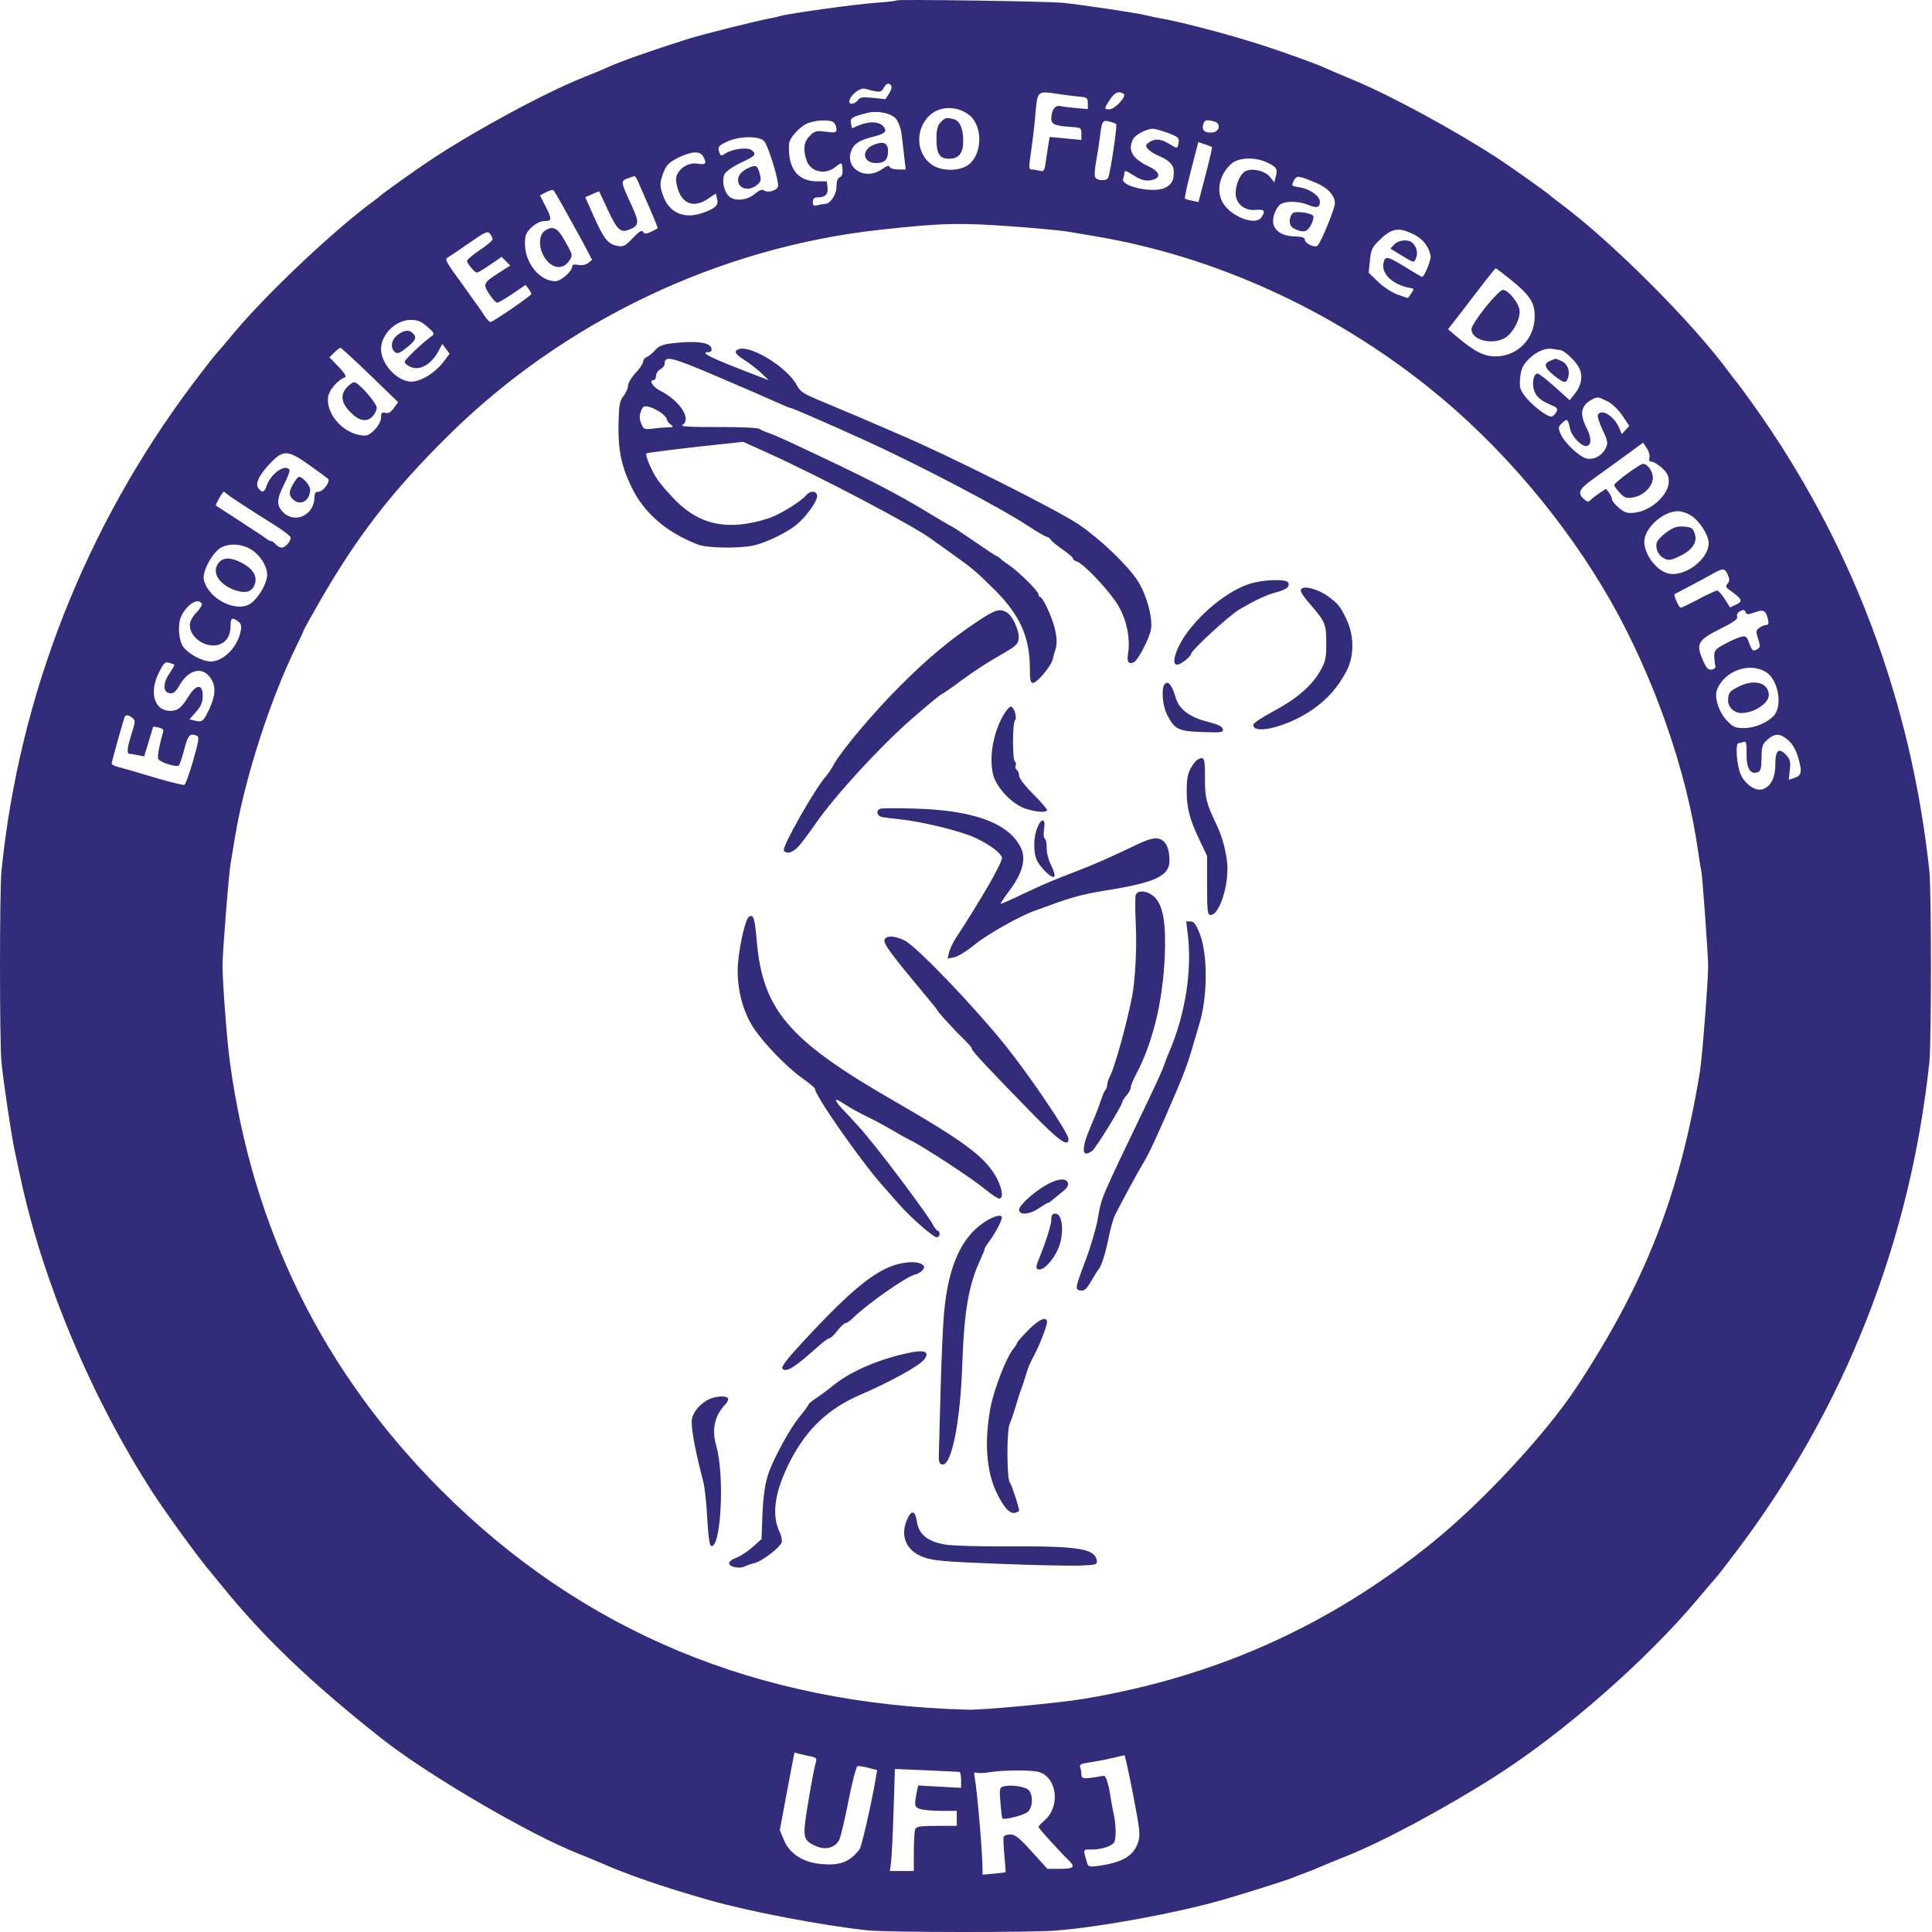<svg width="226" height="226" viewBox="0 0 226 226" fill="none" xmlns="http://www.w3.org/2000/svg">
<path fill-rule="evenodd" clip-rule="evenodd" d="M104.886 0.047C104.817 0.114 103.686 0.243 102.373 0.332C100.107 0.487 92.188 1.589 91.255 1.879C91.014 1.954 90.505 2.071 90.124 2.138C88.678 2.394 82.101 4.04 80.523 4.541C76.013 5.972 72.518 7.206 71.085 7.874C70.67 8.067 69.435 8.58 68.339 9.014C63.803 10.812 55.525 15.285 50.29 18.768C48.541 19.932 44.833 22.573 44.572 22.841C44.502 22.912 43.993 23.305 43.441 23.715C38.94 27.049 31.187 34.38 27.482 38.807C26.446 40.045 25.391 41.285 25.139 41.562C24.887 41.84 23.735 43.325 22.579 44.861C10.015 61.562 2.238 81.352 0.172 101.879C-0.057 104.165 -0.057 121.96 0.172 124.246C0.438 126.883 1.327 132.806 1.756 134.801C1.965 135.769 2.257 137.126 2.405 137.817C5.016 149.961 10.758 163.616 17.889 174.634C19.49 177.109 23.442 182.536 24.592 183.84C24.73 183.997 25.239 184.617 25.723 185.219C30.711 191.422 36.181 196.674 44.572 203.315C50.009 207.619 61.917 214.584 67.776 216.886C68.49 217.167 69.442 217.557 69.891 217.754C73.517 219.34 77.191 220.613 82.829 222.236C87.578 223.602 96.468 225.296 101.619 225.816C103.944 226.051 120.632 226.065 123.484 225.835C128.86 225.401 137.654 223.782 143.028 222.236C145.796 221.44 150.592 219.924 151.254 219.637C151.53 219.517 152.152 219.276 152.636 219.102C153.12 218.928 153.968 218.588 154.521 218.345C155.073 218.103 156.431 217.546 157.536 217.108C161.791 215.423 169.128 211.483 175.011 207.725C182.894 202.689 192.502 194.285 198.433 187.238C199.437 186.044 200.466 184.841 200.718 184.563C200.97 184.285 202.112 182.815 203.256 181.294C215.848 164.554 223.449 145.23 225.693 124.246C225.938 121.955 225.937 104.16 225.692 101.879C223.528 81.751 216.506 63.234 204.918 47.094C204.025 45.85 203.232 44.775 203.157 44.706C203.082 44.637 202.689 44.128 202.283 43.575C197.959 37.682 188.484 28.21 182.416 23.715C181.863 23.305 181.354 22.908 181.285 22.831C181.056 22.578 176.664 19.465 175.13 18.468C170.073 15.183 162.731 11.2 158.416 9.401C156.706 8.688 155.368 8.117 154.521 7.738C153.89 7.456 151.056 6.429 148.715 5.634C144.769 4.293 138.157 2.527 135.421 2.084C135.144 2.039 134.466 1.891 133.913 1.755C132.898 1.505 126.686 0.579 124.363 0.332C122.664 0.151 105.045 -0.107 104.886 0.047ZM104.265 10.036C104.354 10.18 104.236 10.591 104.001 10.948L103.575 11.599L102.104 11.445C101.029 11.332 100.58 11.379 100.435 11.62C100.12 12.142 99.358 12.334 99.358 11.89C99.358 11.212 100.581 10.207 101.194 10.382C102.821 10.847 103.078 10.837 103.364 10.303C103.673 9.726 104.011 9.626 104.265 10.036ZM124.004 11.028C124.912 11.159 126.014 11.294 126.454 11.327C127.141 11.38 127.253 11.484 127.253 12.072V12.755L125.934 12.646C125.208 12.586 124.365 12.48 124.059 12.41C123.424 12.264 122.981 12.874 122.981 13.892C122.981 14.567 123.437 14.739 125.556 14.868C126.412 14.92 126.498 14.991 126.499 15.646L126.499 16.367L124.646 16.193L122.792 16.019L122.648 16.855C122.569 17.314 122.427 18.236 122.334 18.905C122.182 19.987 122.106 20.104 121.63 19.976C121.336 19.897 120.917 19.831 120.697 19.83C120.34 19.826 120.331 19.607 120.605 17.753C120.773 16.613 120.987 14.831 121.079 13.795C121.377 10.455 121.201 10.622 124.004 11.028ZM131.441 10.973C131.852 11.234 130.423 12.789 129.77 12.789C129.135 12.789 129.138 12.725 129.829 11.658C130.383 10.802 130.857 10.601 131.441 10.973ZM113.335 13.426C114.943 14.646 114.968 17.866 113.381 19.201C112.38 20.043 110.198 20.086 109.031 19.287C107.184 18.021 107.006 15.233 108.665 13.573C109.849 12.389 111.885 12.326 113.335 13.426ZM104.779 13.867C105.091 14.23 105.379 15.005 105.466 15.714C105.548 16.386 105.69 17.586 105.782 18.381L105.949 19.826H105.062C104.574 19.826 104.129 19.69 104.074 19.525C104.006 19.32 103.725 19.4 103.197 19.776C101.204 21.195 98.737 19.67 99.611 17.559C99.941 16.763 100.533 16.404 102.235 15.97C103.605 15.621 103.853 15.31 103.246 14.703C102.746 14.203 101.628 14.182 100.505 14.651L99.659 15.005L99.544 14.407C99.429 13.803 99.666 13.656 101.494 13.199C102.647 12.911 104.234 13.234 104.779 13.867ZM110.014 14.324C109.657 14.719 109.538 15.223 109.544 16.306C109.554 18.018 109.917 18.57 111.035 18.57C112.157 18.57 112.677 17.91 112.677 16.488C112.677 15.052 112.28 14.133 111.578 13.945C110.722 13.715 110.521 13.764 110.014 14.324ZM97.548 14.347C97.714 14.513 97.85 14.856 97.85 15.11C97.85 15.517 97.705 15.552 96.612 15.407C95.502 15.26 95.306 15.31 94.727 15.889C94.017 16.599 93.906 17.491 94.362 18.801C94.813 20.094 96.503 20.49 97.667 19.575C98.485 18.931 98.486 18.932 98.555 19.832C98.592 20.321 98.476 20.645 98.231 20.739C97.985 20.833 97.85 21.216 97.85 21.816C97.85 22.757 97.139 23.843 96.52 23.851C96.353 23.852 95.962 23.922 95.651 24.005C95.195 24.128 95.085 24.054 95.085 23.625C95.085 23.242 95.244 23.092 95.651 23.089C96.537 23.083 96.892 22.729 96.802 21.939L96.719 21.216L95.577 21.212C93.298 21.204 92.159 19.702 92.294 16.882C92.332 16.1 93.656 14.676 94.638 14.361C95.783 13.994 97.188 13.988 97.548 14.347ZM130.567 14.518C130.719 14.655 129.937 19.933 129.642 20.768C129.484 21.216 128.272 21.159 128.094 20.696C128.012 20.483 128.069 19.663 128.22 18.874C128.371 18.084 128.562 16.873 128.644 16.182C128.886 14.154 128.957 14.024 129.721 14.203C130.091 14.291 130.472 14.432 130.567 14.518ZM142.031 14.208C142.845 14.426 142.692 15.404 141.829 15.493C140.958 15.583 140.564 15.262 140.737 14.602C140.89 14.016 141.089 13.956 142.031 14.208ZM136.632 15.559C137.847 16.013 137.976 16.131 137.869 16.689C137.726 17.439 137.768 17.434 136.746 16.811C135.778 16.221 135.071 16.174 134.41 16.657C133.996 16.96 133.979 17.064 134.279 17.426C134.471 17.656 135.028 18.012 135.517 18.217C136.781 18.745 137.306 19.296 137.306 20.096C137.306 21.125 137.071 21.564 136.31 21.957C134.963 22.654 131.037 21.812 131.386 20.901C131.463 20.702 131.526 20.377 131.526 20.179C131.526 19.912 131.768 19.977 132.468 20.432C133.538 21.128 134.162 21.264 134.995 20.984C135.842 20.698 135.582 20.03 134.412 19.487C132.462 18.581 131.866 17.551 132.551 16.271C132.832 15.745 134.097 15.078 134.846 15.061C135.083 15.056 135.887 15.279 136.632 15.559ZM89.396 16.52C89.867 17.041 91.134 21.165 91.013 21.788C90.92 22.275 89.804 22.605 89.373 22.273C89.162 22.11 88.817 22.242 88.285 22.689C87.338 23.487 85.83 23.584 85.2 22.888C84.628 22.256 84.421 21.003 84.778 20.336C84.941 20.03 85.801 19.44 86.687 19.025C88.391 18.228 88.528 18.066 87.922 17.563C87.469 17.188 85.684 17.41 84.868 17.945C84.395 18.254 84.306 18.25 84.177 17.911C83.906 17.206 84.017 17.042 85.096 16.552C86.531 15.901 88.82 15.884 89.396 16.52ZM102.182 16.947C100.708 17.566 100.919 19.072 102.479 19.072C103.49 19.072 103.881 18.681 103.881 17.669C103.881 16.709 103.317 16.469 102.182 16.947ZM141.781 17.198C141.824 17.231 141.485 18.693 141.028 20.446L140.197 23.634L139.461 23.486C139.056 23.405 138.673 23.287 138.609 23.224C138.545 23.16 138.872 21.649 139.335 19.865L140.177 16.622L140.94 16.879C141.36 17.021 141.739 17.164 141.781 17.198ZM82.26 18.302C82.698 19.122 82.569 19.3 81.645 19.15C80.67 18.992 79.711 19.473 79.237 20.358C79.023 20.758 79.029 21.165 79.264 22.002C79.79 23.883 81.183 24.366 82.84 23.241L83.733 22.635L83.892 23.268C84.078 24.011 83.657 24.409 82.143 24.922C80.07 25.624 78.387 24.939 77.648 23.091C77.141 21.825 77.14 21.348 77.642 20.093C77.958 19.303 78.31 18.961 79.325 18.455C80.875 17.683 81.9 17.629 82.26 18.302ZM148.373 19.077C149.388 19.595 149.477 19.774 149.211 20.766L149.06 21.329L148.575 20.712C148.054 20.05 146.726 19.674 145.869 19.946C145.195 20.16 144.588 21.332 144.544 22.507C144.496 23.787 145.527 24.685 146.896 24.554C147.925 24.456 148.091 24.693 147.528 25.462C146.836 26.41 144.041 25.356 143.085 23.787C142.231 22.387 142.607 20.479 143.989 19.198C144.871 18.38 146.898 18.325 148.373 19.077ZM87.354 19.74C86.891 19.968 86.468 20.404 86.383 20.742C86.077 21.962 87.446 22.531 88.545 21.641C89.017 21.259 89.065 21.069 88.875 20.338C88.606 19.299 88.408 19.221 87.354 19.74ZM74.653 21.271C74.817 21.651 75.414 23.023 75.98 24.319C76.546 25.616 76.977 26.694 76.937 26.715C75.639 27.41 75.444 27.457 75.24 27.128C75.081 26.871 74.785 27.047 74.017 27.855C73.106 28.812 72.918 28.903 72.17 28.754C71.105 28.541 70.624 27.924 69.429 25.241L68.459 23.064L69.269 22.717L70.08 22.371L71.114 24.577C72.191 26.873 72.586 27.247 73.548 26.882C74.772 26.416 74.817 26.05 73.896 24.055C72.596 21.241 72.585 21.173 73.4 20.875C73.786 20.735 74.158 20.611 74.228 20.6C74.298 20.589 74.489 20.891 74.653 21.271ZM153.964 21.398C155.329 21.974 156.154 22.872 156.154 23.777C156.154 24.39 154.563 28.285 154.132 28.728C153.828 29.04 152.636 28.485 152.636 28.031C152.636 27.785 152.289 27.674 151.474 27.657C150.107 27.63 149.188 27.105 148.967 26.227C148.775 25.459 149.273 24.167 149.889 23.837C150.555 23.481 152.024 23.543 153.047 23.971C154.05 24.39 154.395 24.294 154.395 23.599C154.395 22.945 153.248 22.111 152.095 21.927C151.021 21.755 151.02 21.754 151.395 21.054C151.689 20.503 151.925 20.535 153.964 21.398ZM66.221 24.792C66.955 26.138 67.689 27.466 67.851 27.742C68.014 28.019 68.398 28.732 68.703 29.327L69.258 30.409L68.79 30.767C68.509 30.982 68.043 31.069 67.629 30.985C67.163 30.89 66.938 30.948 66.938 31.164C66.938 31.723 65.613 32.894 64.982 32.894C63.125 32.894 61.409 30.784 61.409 28.5C61.409 27.499 61.53 27.203 62.19 26.587C62.679 26.13 63.242 25.858 63.698 25.858C64.586 25.858 64.596 25.675 63.797 24.098L63.168 22.858L63.859 22.496C64.238 22.297 64.625 22.182 64.718 22.239C64.811 22.296 65.487 23.445 66.221 24.792ZM151.287 24.899C151.058 25.027 150.877 25.443 150.877 25.839C150.877 26.399 151.044 26.62 151.66 26.875C152.211 27.103 152.566 27.123 152.854 26.942C153.311 26.655 153.819 25.449 153.582 25.212C153.265 24.895 151.681 24.679 151.287 24.899ZM118.834 26.516C121.46 26.71 124.231 26.976 124.991 27.107C125.752 27.238 127.165 27.478 128.133 27.641C142.041 29.974 155.742 36.198 167.212 45.392C175.477 52.016 183.069 60.933 188.386 70.258C193.432 79.108 197.322 90.215 198.624 99.492C198.769 100.529 198.937 101.546 198.998 101.754C199.128 102.203 199.822 111.799 199.816 113.063C199.807 114.887 199.106 123.81 198.849 125.377C196.482 139.768 192.469 150.042 184.457 162.22C180.817 167.752 173.355 175.782 167.417 180.556C155.356 190.255 142.112 196.173 126.751 198.729C123.853 199.211 115.06 200.039 113.305 199.995C88.617 199.377 68.154 190.867 51.638 174.351C37.781 160.493 29.504 143.702 26.878 124.121C26.533 121.545 26.034 114.942 26.032 112.937C26.032 111.405 26.748 102.337 26.976 101C27.105 100.24 27.341 98.826 27.5 97.859C28.603 91.157 31.596 81.84 34.626 75.674C35.12 74.668 35.524 73.794 35.524 73.733C35.524 73.671 36.363 72.16 37.389 70.376C41.797 62.703 45.897 57.417 52.488 50.907C66.002 37.558 84.145 28.925 103.002 26.871C110.317 26.074 112.263 26.03 118.834 26.516ZM63.734 26.995C63.005 27.509 62.977 28.933 63.674 30.076C64.51 31.447 65.849 31.63 66.605 30.475C67.024 29.836 67.03 29.858 65.972 27.994C65.195 26.626 64.621 26.369 63.734 26.995ZM57.626 27.994C57.627 28.132 56.954 28.697 56.132 29.25C55.309 29.803 54.637 30.369 54.638 30.507C54.641 30.834 55.523 31.889 55.793 31.889C55.908 31.889 56.603 31.475 57.338 30.968L58.675 30.048L59.181 30.554L59.686 31.059L58.431 31.865C56.522 33.09 56.457 33.229 57.234 34.404C57.599 34.956 58.016 35.407 58.16 35.407C58.303 35.407 59.111 34.939 59.955 34.366L61.489 33.324L61.826 33.786C62.012 34.039 62.162 34.31 62.161 34.387C62.157 34.583 57.659 37.669 57.378 37.669C57.252 37.669 56.949 37.358 56.705 36.978C56.461 36.598 56.175 36.174 56.069 36.036C55.962 35.898 55.317 34.993 54.634 34.025C53.951 33.058 53.301 32.153 53.189 32.015C53.078 31.877 52.776 31.436 52.519 31.036C52.136 30.44 52.114 30.273 52.395 30.113C52.585 30.005 53.7 29.249 54.875 28.431C56.757 27.122 57.048 26.993 57.318 27.344C57.486 27.563 57.625 27.855 57.626 27.994ZM165.385 27.421C166.454 27.955 167.135 28.826 167.348 29.931C167.432 30.371 166.614 32.392 166.351 32.392C166.298 32.392 165.429 31.883 164.42 31.261C162.346 29.982 162.05 29.913 161.854 30.659C161.505 31.997 162.895 33.331 165.02 33.697C165.429 33.767 165.434 33.82 165.08 34.323L164.693 34.872L163.534 34.477C162.891 34.258 161.868 33.598 161.239 32.994L160.103 31.906L160.252 30.453C160.387 29.139 160.51 28.896 161.53 27.931C162.858 26.675 163.674 26.567 165.385 27.421ZM163.083 28.602L162.646 29.085L163.295 29.482C165.577 30.875 165.394 30.831 165.682 30.067C165.9 29.49 165.626 28.662 165.101 28.312C164.582 27.965 163.521 28.118 163.083 28.602ZM176.817 32.796C178.963 34.529 179.524 35.399 179.525 36.991C179.527 39.625 177.513 41.69 174.94 41.69C173.558 41.69 172.425 41.099 170.246 39.243L169.385 38.509L170.452 37.147C171.038 36.398 172.272 34.795 173.193 33.585C174.113 32.376 174.913 31.386 174.97 31.386C175.026 31.386 175.857 32.021 176.817 32.796ZM173.763 35.949C172.874 37.059 172.139 38.197 172.13 38.477C172.087 39.733 174.389 40.391 175.969 39.574C176.871 39.108 177.767 37.541 177.767 36.431C177.767 35.566 176.453 33.891 175.793 33.914C175.566 33.922 174.652 34.838 173.763 35.949ZM49.991 38.22C50.813 38.942 50.862 39.052 50.482 39.33C49.318 40.182 47.336 42.076 47.336 42.337C47.336 42.501 47.664 42.77 48.064 42.936C49.185 43.401 50.514 42.586 51.388 40.897L51.734 40.23L52.163 40.804L52.592 41.379L51.911 42.287C51.015 43.485 49.512 44.481 48.377 44.63C46.709 44.849 44.572 42.711 44.572 40.823C44.572 39.132 46.3 37.425 48.018 37.421C48.853 37.418 49.271 37.588 49.991 38.22ZM46.49 39.195C45.76 39.77 45.62 40.703 46.194 41.178C46.489 41.424 46.752 41.326 47.576 40.664C48.645 39.805 48.786 39.471 48.291 38.976C47.848 38.533 47.238 38.607 46.49 39.195ZM78.531 40.165C77.525 40.286 77.043 40.489 76.636 40.962C76.336 41.311 75.897 41.67 75.661 41.761C75.425 41.852 75.232 42.099 75.232 42.31C75.232 42.521 74.836 43.114 74.352 43.627C73.868 44.14 73.472 44.803 73.472 45.101C73.472 45.4 73.232 45.948 72.939 46.321C72.485 46.898 72.399 47.379 72.354 49.559C72.291 52.655 72.675 54.516 73.892 57.02C75.353 60.025 77.978 62.288 81.64 63.698C82.75 64.126 86.457 64.182 88.198 63.797C89.603 63.487 92.063 62.296 93.15 61.4C94.306 60.447 95.588 58.674 95.588 58.028C95.588 57.408 94.792 57.345 94.309 57.926C93.686 58.677 91.197 60.21 89.933 60.62C85.317 62.119 81.947 61.482 79.043 58.561C78.26 57.774 77.297 56.658 76.903 56.082C76.224 55.09 75.431 53.223 75.612 53.039C75.7 52.95 80.108 52.406 84.417 51.953L86.942 51.687L89.569 52.871C95.827 55.691 107.133 61.64 109.033 63.113C109.171 63.22 110.076 63.869 111.044 64.555C113.764 66.483 114.152 66.807 116.314 68.958C119.3 71.928 120.468 74.521 120.468 78.183C120.468 79.491 120.551 79.89 120.825 79.89C121.313 79.89 122.967 77.916 123.137 77.132C123.212 76.783 123.341 76.327 123.422 76.12C123.678 75.467 123.651 74.525 123.345 73.356C122.993 72.014 121.96 69.837 121.674 69.837C121.564 69.837 121.473 69.685 121.473 69.498C121.473 69.148 119.011 66.731 117.977 66.067C117.655 65.86 117.243 65.549 117.062 65.376C116.882 65.204 116.677 65.062 116.607 65.062C116.537 65.062 115.334 64.271 113.934 63.303C112.534 62.336 111.338 61.544 111.276 61.544C111.214 61.544 110.176 60.94 108.968 60.202C104.809 57.662 101.465 55.947 92.572 51.796C91.397 51.247 90.153 50.714 89.808 50.611C89.462 50.509 89.042 50.315 88.873 50.18C88.698 50.039 86.605 49.942 83.972 49.952C80.733 49.964 79.508 49.894 79.818 49.713C80.94 49.058 79.546 46.886 77.252 45.717C76.337 45.249 75.855 44.455 76.488 44.455C76.626 44.455 76.74 44.233 76.74 43.961C76.74 43.689 76.966 43.346 77.242 43.198C77.519 43.05 77.745 42.777 77.745 42.592C77.745 41.551 78.402 41.703 83.793 43.998C86.755 45.258 89.879 46.612 90.734 47.006C91.59 47.4 92.371 47.722 92.471 47.722C92.661 47.722 96.692 49.472 100.94 51.399C107.311 54.29 116.673 59.189 120.151 61.452C121.29 62.194 122.331 62.8 122.463 62.8C122.596 62.8 122.795 62.95 122.906 63.132C123.016 63.314 123.644 63.828 124.3 64.275C124.957 64.721 125.494 65.186 125.494 65.309C125.494 65.431 125.699 65.596 125.95 65.676C126.768 65.936 129.752 69.087 130.757 70.754C131.795 72.474 132.249 74.663 131.95 76.506C131.801 77.422 132.001 77.719 132.608 77.486C133.081 77.304 134.426 74.755 134.632 73.648C134.882 72.312 134.12 69.538 133.056 67.902C131.886 66.104 128.75 63.103 126.244 61.384C123.774 59.69 110.407 52.989 105.012 50.741C104.736 50.626 104.001 50.305 103.379 50.029C102.342 49.569 98.274 47.841 96.468 47.093C93.913 46.036 93.638 45.862 93.188 45.027C92.076 42.961 87.783 40.32 86.401 40.851C85.798 41.082 85.984 41.416 87.117 42.136C87.71 42.513 88.587 43.195 89.064 43.651L89.933 44.48L88.677 43.998C83.065 41.845 81.716 41.188 82.915 41.188C83.156 41.188 83.277 41.016 83.226 40.75C83.089 40.04 81.355 39.824 78.531 40.165ZM43.282 43.861L46.568 47.036L46.072 47.732C45.724 48.221 45.426 48.389 45.074 48.297C44.663 48.19 44.572 48.29 44.572 48.843C44.572 49.262 44.28 49.811 43.806 50.285C43.15 50.941 42.911 51.03 42.137 50.904C39.936 50.547 38.043 48.23 38.4 46.329C38.545 45.555 39.546 44.429 40.353 44.133C40.564 44.055 40.306 43.629 39.609 42.907L38.542 41.799L39.1 41.242C39.406 40.936 39.733 40.685 39.826 40.685C39.919 40.685 41.474 42.114 43.282 43.861ZM182.46 40.933C182.932 40.938 184.284 42.185 184.709 43.007C185.194 43.946 185.01 45.074 184.208 46.076L183.614 46.817L181.888 45.259C180.938 44.402 180.026 43.701 179.861 43.701C179.441 43.701 179.207 44.578 179.396 45.44C179.587 46.31 180.113 46.819 181.363 47.341C182.185 47.684 182.269 47.795 182.036 48.23C181.89 48.503 181.622 48.727 181.44 48.727C180.922 48.727 179.145 47.345 178.389 46.354C177.795 45.575 177.72 45.285 177.825 44.187C177.922 43.179 178.121 42.739 178.793 42.046C179.681 41.13 180.815 40.647 181.662 40.824C181.939 40.882 182.298 40.931 182.46 40.933ZM181.348 42.201C180.53 42.529 180.649 43.006 181.773 43.91C182.935 44.844 183.204 44.889 183.427 44.185C183.686 43.369 183.367 42.557 182.662 42.236C182.306 42.074 181.993 41.949 181.965 41.957C181.936 41.966 181.659 42.076 181.348 42.201ZM40.594 45.288C39.809 46.124 39.9 47.069 40.865 48.094C41.929 49.223 42.846 49.447 43.544 48.749C43.833 48.46 44.069 47.99 44.069 47.704C44.069 47.148 41.921 44.706 41.432 44.706C41.272 44.706 40.895 44.968 40.594 45.288ZM188.05 46.957C188.604 47.24 189.348 47.953 189.799 48.634L190.584 49.818L190.147 50.301L189.709 50.785L189.448 50.145C188.861 48.71 187.387 47.752 186.922 48.504C186.827 48.658 187.066 49.447 187.453 50.257C188.045 51.495 188.112 51.829 187.874 52.351C187.456 53.27 186.471 53.828 185.606 53.638C184.738 53.447 182.966 51.761 182.531 50.711C182.255 50.046 182.28 49.906 182.745 49.472C183.324 48.932 183.411 48.996 183.655 50.137C183.862 51.101 185.124 52.369 185.668 52.16C186.201 51.956 186.161 51.166 185.558 49.983C184.756 48.411 184.946 47.433 186.186 46.755C186.865 46.384 186.943 46.392 188.05 46.957ZM77.29 48.258C77.678 48.535 77.996 48.882 77.996 49.031C77.996 49.179 78.194 49.45 78.436 49.634C78.833 49.935 78.803 49.969 78.122 49.988C77.707 50 76.904 50.069 76.338 50.141C75.387 50.263 75.285 50.218 75.007 49.546C74.788 49.017 74.779 48.629 74.973 48.118C75.201 47.519 75.336 47.442 75.911 47.587C76.281 47.679 76.901 47.982 77.29 48.258ZM192.951 53.565C192.859 53.855 192.945 54.005 193.202 54.005C193.416 54.005 193.955 54.329 194.4 54.727C195.017 55.278 195.208 55.656 195.208 56.323C195.208 57.877 193.153 59.755 191.211 59.974C190.363 60.07 190.043 59.971 189.379 59.412C188.936 59.039 188.573 58.597 188.573 58.428C188.573 58.26 188.418 57.908 188.227 57.648L187.88 57.174L187.159 57.646C186.762 57.905 186.282 58.272 186.093 58.461C185.803 58.75 185.676 58.737 185.276 58.375C184.517 57.688 184.717 57.21 186.213 56.141C186.986 55.588 188.651 54.38 189.912 53.457L192.206 51.778L192.648 52.452C192.891 52.822 193.027 53.323 192.951 53.565ZM36.189 54.406C37.275 55.18 38.258 55.903 38.375 56.013C38.694 56.314 37.797 57.523 37.255 57.523C36.913 57.523 36.781 57.704 36.781 58.168C36.781 60.236 34.523 61.32 33.126 59.922C32.321 59.118 32.347 58.416 33.248 56.631C33.654 55.825 33.931 55.074 33.861 54.962C33.398 54.213 31.701 55.373 31.213 56.771C30.92 57.613 30.704 57.697 30.247 57.146C29.799 56.607 30.28 55.578 31.645 54.153C33.145 52.589 33.681 52.619 36.189 54.406ZM190.383 55.389C189.526 56.013 188.825 56.619 188.825 56.735C188.825 56.852 189.115 57.26 189.469 57.642C190.015 58.231 190.251 58.315 191.016 58.191C192.247 57.991 193.348 56.9 193.348 55.881C193.348 55.127 192.725 54.256 192.185 54.256C192.051 54.256 191.24 54.766 190.383 55.389ZM34.466 56.329C33.802 57.368 33.734 57.827 34.175 58.313C35.047 59.277 36.278 58.664 36.278 57.266C36.278 56.788 35.42 55.795 34.988 55.772C34.9 55.767 34.665 56.018 34.466 56.329ZM26.55 57.789C26.906 58.1 29.315 59.671 32.069 61.387C33.14 62.055 34.013 62.731 34.008 62.889C33.995 63.358 33.363 64.057 32.951 64.057C32.742 64.057 32.429 63.887 32.257 63.68C32.085 63.473 31.84 63.303 31.713 63.303C31.586 63.303 31.346 63.183 31.179 63.037C31.012 62.891 29.631 61.971 28.111 60.992C26.59 60.013 25.307 59.179 25.259 59.139C25.165 59.06 26.027 57.523 26.165 57.523C26.21 57.523 26.384 57.642 26.55 57.789ZM197.894 60.358C198.846 60.999 199.872 62.626 199.878 63.504C199.892 65.444 197.006 67.588 195.086 67.064C193.722 66.692 192.343 64.835 192.343 63.371C192.343 61.789 194.501 59.821 196.264 59.796C196.693 59.79 197.426 60.042 197.894 60.358ZM194.946 62.262C194.383 62.669 193.867 63.216 193.798 63.477C193.61 64.197 194.017 65.034 194.709 65.349C195.224 65.584 195.535 65.53 196.537 65.033C198.008 64.303 198.591 63.392 198.236 62.378C198.027 61.781 197.829 61.658 196.979 61.595C196.187 61.536 195.749 61.68 194.946 62.262ZM29.308 64.238C30.392 64.872 31.252 66.2 31.252 67.241C31.252 68.122 30.446 69.618 29.529 70.439C27.961 71.841 24.427 70.217 23.845 67.827C23.615 66.882 24.887 64.538 25.906 64.029C26.905 63.529 28.235 63.612 29.308 64.238ZM25.636 65.773C24.631 66.883 25.625 68.481 27.708 69.105C28.881 69.456 29.612 69.142 29.852 68.183C30.073 67.305 29.497 66.459 28.242 65.819C27.011 65.191 26.177 65.176 25.636 65.773ZM202.111 67.227C202.345 67.74 202.342 67.965 202.098 68.259C201.843 68.566 201.876 68.7 202.279 68.99C203.844 70.114 203.934 70.333 203.013 70.76L202.377 71.055L201.755 70.069C201.413 69.527 201.013 69.083 200.866 69.083C200.719 69.083 199.74 69.536 198.691 70.088C197.641 70.641 196.702 71.094 196.604 71.094C196.404 71.094 195.739 69.609 195.89 69.502C195.944 69.465 196.722 69.053 197.621 68.587C198.519 68.121 199.707 67.481 200.259 67.165C201.553 66.427 201.75 66.433 202.111 67.227ZM146.01 68.348C143.133 69.326 139.393 72.63 137.963 75.456C137.275 76.817 137.172 77.754 137.712 77.754C138.099 77.754 139.315 76.806 139.321 76.5C139.328 76.087 143.821 71.957 145.013 71.267C146.848 70.205 148.139 69.598 149.122 69.335C150.478 68.973 150.894 68.667 150.704 68.173C150.513 67.674 147.681 67.779 146.01 68.348ZM152.447 68.767C151.918 68.947 152.084 69.317 153.358 70.799C155.033 72.748 155.149 73.04 155.147 75.287C155.144 76.999 155.049 77.416 154.405 78.54C153.419 80.258 151.573 81.828 148.847 83.265C147.614 83.915 146.604 84.602 146.604 84.79C146.604 86.031 150.751 84.956 153.563 82.987C155.297 81.771 156.519 80.384 157.505 78.509C158.408 76.791 158.426 74.438 157.551 72.546C156.832 70.992 156.58 70.668 155.4 69.789C154.48 69.102 152.984 68.584 152.447 68.767ZM23.593 70.6C23.681 70.744 23.405 71.218 22.979 71.653C22.505 72.139 22.205 72.706 22.205 73.118C22.205 74.674 24.267 75.969 25.759 75.351C26.577 75.012 26.98 74.265 26.98 73.088C26.98 72.27 27.162 72.186 27.85 72.69C28.21 72.952 28.277 73.215 28.149 73.854C27.776 75.72 26.131 77.374 24.645 77.376C23.714 77.377 22.128 76.547 21.475 75.716C20.881 74.962 20.749 72.956 21.231 72.02C21.94 70.642 23.164 69.907 23.593 70.6ZM114.177 72.802C111.029 74.906 108.391 77.121 105.138 80.388C102.136 83.403 98.461 87.769 97.564 89.386C97.28 89.899 96.848 90.545 96.605 90.822C95.276 92.335 91.447 99.095 91.694 99.493C91.975 99.949 92.721 99.753 93.371 99.052C93.724 98.672 94.663 97.423 95.457 96.277C97.669 93.086 102.876 87.406 106.515 84.218C108.314 82.64 109.954 81.282 110.159 81.199C110.364 81.116 111.432 80.37 112.534 79.542C113.636 78.713 115.56 77.458 116.811 76.752C118.846 75.603 119.094 75.385 119.163 74.681C119.254 73.759 118.419 71.979 117.719 71.605C116.884 71.158 116.383 71.327 114.177 72.802ZM204.219 71.659C204.302 71.908 204.521 71.902 205.27 71.634C206.309 71.261 206.548 71.382 206.803 72.413C206.929 72.922 206.88 73.104 206.618 73.104C206.422 73.104 206.055 73.255 205.803 73.439C205.395 73.738 205.379 73.879 205.659 74.726C205.918 75.511 205.912 75.715 205.629 75.895C205.075 76.245 204.959 76.168 204.618 75.227C204.336 74.446 204.216 74.354 203.66 74.492C203.31 74.579 202.458 74.954 201.767 75.325C200.678 75.91 200.513 76.099 200.53 76.751C200.54 77.164 200.597 77.669 200.655 77.873C200.721 78.103 200.56 78.275 200.233 78.326C199.809 78.391 199.597 78.16 199.165 77.154C198.372 75.311 198.636 74.853 201.233 73.565C202.727 72.824 203.311 72.408 203.214 72.156C203.138 71.958 203.234 71.697 203.427 71.575C203.907 71.271 204.094 71.29 204.219 71.659ZM20.395 77.755C20.436 77.791 20.177 78.253 19.818 78.782C19.032 79.939 19.053 80.983 19.864 81.099C20.279 81.158 20.553 80.933 20.988 80.177C22.105 78.237 23.778 77.902 24.709 79.433C25.279 80.37 25.201 81.412 24.439 83.034C23.808 84.377 23.634 84.511 22.801 84.302L22.169 84.143L22.941 83.264C23.525 82.599 23.713 82.143 23.713 81.389C23.713 79.982 22.946 80.015 22.055 81.46C21.229 82.799 20.78 83.157 19.923 83.157C18.074 83.157 17.422 81.064 18.552 78.755C19.14 77.551 19.311 77.38 19.778 77.524C20.076 77.615 20.354 77.72 20.395 77.755ZM206.574 78.611C208.002 79.482 208.562 82.537 207.508 83.703C206.746 84.546 205.26 85.167 204.006 85.167C202.996 85.167 202.719 85.048 202.025 84.311C201.037 83.264 200.491 81.538 200.863 80.64C201.77 78.45 204.638 77.431 206.574 78.611ZM203.599 80.219C202.358 80.784 202.153 81.025 202.148 81.924C202.143 82.736 202.855 83.408 203.718 83.408C205.194 83.408 206.926 82.259 206.911 81.291C206.89 79.92 205.349 79.421 203.599 80.219ZM136.181 80.131C135.838 80.686 136.014 82.606 136.494 83.546C137.406 85.333 137.803 85.534 140.622 85.631C142.887 85.71 143.124 85.676 143.046 85.287C142.986 84.987 142.452 84.727 141.295 84.436C139.141 83.895 137.918 82.969 137.521 81.579C137.086 80.055 136.571 79.5 136.181 80.131ZM117.474 83.499C116.193 85.57 115.644 88.647 116.191 90.678C116.59 92.162 118.4 94.062 119.902 94.574C121.182 95.01 122.478 95.094 122.478 94.74C122.478 94.615 121.743 93.777 120.845 92.879C119.905 91.939 119.211 91.028 119.211 90.734C119.211 90.453 119.09 90.148 118.943 90.057C118.795 89.966 118.734 89.737 118.806 89.548C118.879 89.359 118.84 89.144 118.719 89.069C118.421 88.885 118.43 84.624 118.73 84.262C119.006 83.929 118.612 82.654 118.233 82.654C118.102 82.654 117.761 83.034 117.474 83.499ZM15.478 83.974C15.85 84.261 15.844 84.413 15.404 85.796C14.88 87.444 14.797 88.183 15.137 88.183C15.258 88.183 15.695 88.251 16.11 88.334L16.863 88.484L17.395 86.734L17.926 84.984L18.565 85.106C19.01 85.192 19.167 85.352 19.082 85.638C18.652 87.084 18.396 88.473 18.506 88.759C18.664 89.172 20.691 89.807 20.939 89.522C21.039 89.407 21.32 88.55 21.565 87.618C21.997 85.968 22.207 85.745 23.028 86.06C23.328 86.175 23.252 86.679 22.581 89.013C22.137 90.561 21.673 91.823 21.549 91.819C21.117 91.804 19.544 91.393 17.053 90.644C15.671 90.228 14.2 89.806 13.786 89.705C13.371 89.605 13.046 89.419 13.065 89.293C13.12 88.899 14.48 84.047 14.591 83.848C14.741 83.576 15.014 83.615 15.478 83.974ZM209.158 86.568C209.647 86.98 210.065 87.682 210.308 88.499C210.857 90.349 210.777 90.735 209.777 91.047L209.241 91.213L209.37 90.064C209.478 89.112 209.404 88.813 208.937 88.316C208.071 87.395 207.673 87.746 207.673 89.433C207.673 90.977 207.13 92.023 206.171 92.328C205.369 92.582 204.16 91.766 203.638 90.617C203.146 89.532 202.964 86.926 203.38 86.926C203.507 86.926 203.774 86.864 203.974 86.787C204.267 86.675 204.331 86.938 204.309 88.159C204.277 89.829 204.731 90.615 205.572 90.347C205.958 90.224 206.043 89.928 206.059 88.649C206.076 87.287 206.16 87.03 206.764 86.511C207.645 85.753 208.205 85.767 209.158 86.568ZM139.795 89.125C139.006 90.109 138.814 90.773 138.816 92.515C138.819 94.572 139.149 95.817 140.362 98.361L141.201 100.12L141.201 103.576C141.201 106.636 141.249 107.031 141.62 107.031C142.55 107.031 143.592 104.126 143.585 101.553C143.582 100.185 143.056 98.045 142.369 96.602C141.082 93.899 140.95 93.377 140.954 91.018C140.958 89.038 140.897 88.686 140.553 88.686C140.33 88.686 139.989 88.884 139.795 89.125ZM102.939 94.613C102.425 94.852 102.582 95.453 103.19 95.576C103.501 95.639 104.434 95.758 105.263 95.84C107.821 96.094 112.472 97.237 114.113 98.015C115.851 98.839 117.201 99.868 117.201 100.368C117.201 100.993 114.85 105.077 111.774 109.796C111.459 110.28 111.121 111.004 111.022 111.405L110.844 112.135L111.634 111.977C112.068 111.89 113.167 111.206 114.076 110.456C115.482 109.296 119.41 107.092 121.096 106.516C121.373 106.422 122.221 106.115 122.981 105.835C125.401 104.942 126.812 104.573 129.389 104.159C135.169 103.231 136.803 102.466 136.803 100.685C136.803 99.192 136.35 98.286 135.511 98.102C134.923 97.973 134.258 98.18 132.452 99.055C130.113 100.187 127.702 101.243 125.871 101.936C123.268 102.921 121.703 103.591 119.368 104.715C118.139 105.307 117.1 105.758 117.06 105.718C117.02 105.678 117.488 104.976 118.099 104.158C119.665 102.065 120.073 100.404 119.358 99.04C117.906 96.268 113.873 94.797 107.148 94.588C105.006 94.522 103.112 94.533 102.939 94.613ZM121.335 96.845C120.871 97.954 120.867 99.821 121.325 100.698C121.828 101.66 123.141 102.859 123.34 102.537C123.429 102.392 123.255 101.789 122.952 101.197C122.642 100.589 122.418 99.716 122.438 99.191C122.457 98.68 122.361 98.193 122.224 98.108C122.082 98.02 122.043 97.529 122.133 96.964C122.335 95.698 121.844 95.625 121.335 96.845ZM132.863 104.67C132.778 104.892 132.778 106.447 132.862 108.126C133.002 110.893 132.795 114.754 132.403 116.707C131.751 119.957 130.396 124.825 129.856 125.861C129.67 126.217 129.518 126.683 129.517 126.898C129.516 127.112 129.415 127.394 129.294 127.526C129.172 127.657 128.933 128.217 128.762 128.77C128.591 129.323 128.068 130.657 127.601 131.735C126.435 134.421 126.511 135.572 127.788 134.6C128.211 134.278 131.274 129.294 131.274 128.928C131.274 128.814 131.5 128.46 131.777 128.142C132.053 127.823 132.279 127.397 132.279 127.195C132.279 126.993 132.558 126.303 132.899 125.662C135.047 121.626 136.257 116.131 136.287 110.28C136.302 107.246 135.866 105.56 134.861 104.769C134.092 104.165 133.076 104.114 132.863 104.67ZM87.615 107.24C87.126 107.543 86.293 111.522 86.291 113.571C86.289 116.012 86.979 118.475 88.167 120.264C89.399 122.119 92.085 124.883 93.891 126.152C94.686 126.711 95.337 127.262 95.337 127.378C95.337 128.145 100.586 135.67 103.161 138.594C103.903 139.436 104.85 140.51 105.266 140.981C106.562 142.447 109.17 144.728 109.55 144.728C109.75 144.728 109.913 144.559 109.913 144.351C109.913 144.144 109.819 143.974 109.704 143.974C109.589 143.974 109.337 143.663 109.144 143.283C108.619 142.25 103.833 135.822 101.424 132.917C100.794 132.156 99.65 130.884 98.883 130.089C97.428 128.582 97.428 128.236 98.883 129.221C99.351 129.538 100.47 130.154 101.368 130.59C102.267 131.026 103.567 131.723 104.258 132.138C104.949 132.553 105.911 133.089 106.394 133.328C108.131 134.187 113.71 137.847 115.354 139.205C116.019 139.755 116.707 140.205 116.882 140.205C117.464 140.205 117.215 138.824 116.384 137.438C115.045 135.206 112.52 133.358 104.464 128.717C92.243 121.675 89.226 118.144 88.519 110.055C88.284 107.355 88.142 106.914 87.615 107.24ZM138.932 109.2C139.477 113.558 138.639 118.8 136.688 123.241C136.506 123.656 136.271 124.278 136.166 124.623C136.061 124.969 135.271 126.722 134.409 128.519C128.518 140.8 128.908 139.882 128.403 142.632C128.196 143.76 127.563 145.909 126.996 147.407C125.749 150.706 125.723 150.864 126.417 150.963C126.841 151.024 127.12 150.77 127.662 149.832C128.046 149.167 128.422 148.567 128.498 148.498C128.805 148.217 129.351 146.504 129.698 144.728C129.901 143.692 130.24 142.504 130.452 142.089C131.413 140.211 133.166 136.983 133.66 136.184C134.405 134.978 135.535 132.538 137.623 127.629C138.672 125.161 139.038 124.123 139.832 121.356C140.011 120.734 140.194 120.112 140.238 119.974C141.266 116.786 141.317 111.718 140.346 109.23C139.916 108.127 139.661 107.785 139.269 107.785H138.756L138.932 109.2ZM103.468 109.925C103.31 110.337 104.209 111.582 107.568 115.599C108.72 116.975 109.661 118.142 109.661 118.192C109.661 118.342 111.727 120.596 112.74 121.553C113.258 122.042 113.682 122.547 113.682 122.676C113.682 122.93 115.503 124.883 120.708 130.21C123.908 133.485 124.991 134.249 124.991 133.228C124.991 132.564 120.62 126.069 117.761 122.487C114.055 117.842 107.308 110.792 105.839 110.029C104.721 109.448 103.669 109.402 103.468 109.925ZM122.604 138.495C121.123 139.275 119.211 140.969 119.211 141.501C119.211 142.183 120.405 142.098 121.527 141.335C122.035 140.99 122.514 140.707 122.591 140.707C122.667 140.707 122.928 140.535 123.169 140.323C123.411 140.112 123.939 139.678 124.342 139.358C124.835 138.967 125.023 138.639 124.916 138.359C124.701 137.8 123.825 137.851 122.604 138.495ZM122.98 142.655C122.979 143.267 122.359 145.233 121.51 147.32C121.126 148.262 121.146 148.498 121.61 148.498C122.177 148.498 123.186 147.397 123.742 146.172C124.521 144.456 124.35 141.964 123.454 141.964C123.106 141.964 122.981 142.146 122.98 142.655ZM115.131 142.977C112.428 144.767 110.935 148.122 110.437 153.524C110.304 154.975 110.118 159.103 110.024 162.697C109.93 166.291 109.839 169.681 109.82 170.231C109.795 170.982 109.892 171.251 110.208 171.313C111.289 171.528 112.318 166.482 112.556 159.807C112.787 153.303 113.294 150.347 114.698 147.307C114.969 146.721 115.19 146.166 115.19 146.074C115.19 145.982 115.453 145.557 115.775 145.129C116.399 144.3 117.201 142.78 117.201 142.428C117.201 141.987 116.241 142.242 115.131 142.977ZM105.616 147.75C102.784 148.222 99.811 150.576 93.771 157.128C91.959 159.094 91.336 159.928 91.534 160.126C91.988 160.58 92.984 159.953 95.728 157.482C96.304 156.964 96.89 156.54 97.031 156.54C97.172 156.54 97.589 156.144 97.958 155.66C98.327 155.176 98.75 154.781 98.897 154.781C99.044 154.781 99.462 154.488 99.826 154.13C101.453 152.532 105.963 149.37 106.979 149.115C107.763 148.918 108.326 148.313 108.005 148.013C107.604 147.64 106.804 147.552 105.616 147.75ZM120.271 155.605C119.55 156.335 118.96 157.013 118.96 157.11C118.96 157.208 118.779 157.499 118.558 157.757C117.736 158.718 116.256 162.528 115.853 164.721C115.129 168.668 115.382 172.119 116.578 174.598C117.418 176.339 118.129 177.121 118.729 176.964C118.994 176.894 119.211 176.783 119.211 176.717C119.211 176.314 118.35 173.697 118.126 173.418C117.764 172.967 117.75 167.343 118.109 166.566C118.262 166.235 118.585 165.286 118.828 164.456C119.071 163.627 119.362 162.722 119.475 162.446C119.588 162.169 119.815 161.491 119.979 160.938C120.3 159.861 120.411 159.595 121.029 158.425C121.651 157.247 122.478 155.105 122.478 154.671C122.478 153.908 121.566 154.294 120.271 155.605ZM106.52 158.208C102.941 158.935 99.547 160.379 97.473 162.058C96.782 162.617 95.849 163.312 95.399 163.602C94.95 163.892 94.583 164.203 94.583 164.294C94.583 164.385 94.071 165.081 93.445 165.84C92.487 167.004 90.752 170.126 90.024 171.996C89.523 173.284 89.274 174.861 89.182 177.342L89.082 180.038L88.039 180.972C87.465 181.486 86.611 182.046 86.14 182.216C85.669 182.387 85.284 182.671 85.284 182.848C85.284 183.3 86.472 183.547 87.126 183.231C87.426 183.085 87.959 182.905 88.311 182.83C89.106 182.659 91.251 181.013 91.436 180.432C91.511 180.195 91.412 179.67 91.217 179.265C90.207 177.18 90.618 174.432 92.476 170.833C94.374 167.16 96.918 164.761 100.6 163.173C104.143 161.645 107.475 159.812 108.083 159.056C108.791 158.176 108.215 157.864 106.52 158.208ZM82.987 163.661C82.002 164.099 81.105 165.11 80.943 165.964C80.782 166.811 81.256 169.446 82.278 173.378C82.439 174 82.645 175.913 82.734 177.63C82.835 179.563 83.003 180.786 83.176 180.843C84.343 181.229 84.789 172.566 83.781 169.107C83.231 167.222 83.596 165.578 84.853 164.275C85.1 164.019 85.235 163.7 85.153 163.568C84.954 163.245 83.811 163.295 82.987 163.661ZM106.042 177.912C105.301 179.765 106.06 181.416 107.984 182.136C109.137 182.567 110.409 182.681 116.847 182.93C120.981 183.09 125.268 183.184 126.374 183.137C128.222 183.06 128.378 183.013 128.302 182.551C128.072 181.135 126.171 180.841 117.578 180.892C114.537 180.91 111.386 180.814 110.576 180.678C108.528 180.336 107.481 179.498 107.261 178.026C107.049 176.613 106.58 176.569 106.042 177.912ZM94.87 205.465C95.447 205.58 95.569 205.711 95.45 206.088C95.196 206.886 94.317 211.863 94.16 213.395C93.989 215.045 94.196 215.43 95.557 215.999C96.604 216.436 97.68 216.126 98.159 215.25C98.319 214.958 98.806 212.915 99.242 210.711C99.677 208.506 100.155 206.662 100.305 206.612C100.454 206.562 101.034 206.645 101.593 206.795L102.609 207.069L102.471 207.878C101.936 211.007 100.794 216.014 100.542 216.338C99.363 217.854 98.22 218.272 95.905 218.033C93.9 217.826 92.347 216.803 91.712 215.272L91.218 214.08L91.792 211.007C92.107 209.316 92.492 207.277 92.647 206.474L92.93 205.015L93.534 205.167C93.867 205.25 94.468 205.385 94.87 205.465ZM132.55 209.942C133.353 214.094 133.414 214.687 133.125 215.532C132.581 217.123 131.29 217.878 128.448 218.267C127.431 218.407 127.29 218.365 127.154 217.89C126.683 216.243 126.643 216.352 127.723 216.352C128.847 216.352 130.035 215.972 130.323 215.52C130.58 215.115 130.558 213.433 130.28 212.205C130.155 211.653 129.986 210.748 129.905 210.195C129.686 208.69 129.36 207.677 129.11 207.722C126.82 208.131 126.499 208.117 126.499 207.605C126.499 207.325 126.434 206.924 126.354 206.716C126.241 206.422 126.482 206.298 127.422 206.167C128.089 206.073 129.257 205.851 130.018 205.673C130.778 205.496 131.456 205.338 131.526 205.324C131.595 205.31 132.056 207.388 132.55 209.942ZM112.237 207.276C112.341 207.292 112.426 207.717 112.426 208.221V209.137L109.911 208.999L107.397 208.86L107.288 209.402C106.926 211.195 106.947 211.358 107.573 211.595C107.91 211.724 109.027 211.829 110.055 211.829H111.923V212.708V213.588H109.563C107.642 213.588 107.174 213.662 107.049 213.985C106.966 214.204 106.897 215.391 106.897 216.624V218.865H105.499H104.102L104.236 217.797C104.309 217.21 104.44 214.524 104.527 211.829L104.684 206.928L108.367 207.087C110.392 207.175 112.134 207.26 112.237 207.276ZM121.595 207.304C123.654 207.983 124.035 211.285 122.241 212.893C121.818 213.271 121.473 213.635 121.473 213.702C121.473 213.848 123.779 216.401 124.921 217.521C125.864 218.445 125.681 218.614 123.735 218.614H122.519L120.704 216.603C119.265 215.01 118.744 214.593 118.191 214.593C117.808 214.593 117.452 214.719 117.401 214.872C117.35 215.025 117.39 216.012 117.491 217.065C117.591 218.118 117.652 218.995 117.626 219.016C117.599 219.036 116.984 219.107 116.258 219.173L114.939 219.294L114.917 218.137C114.877 216.073 114.276 209.229 114.022 207.958C113.912 207.403 113.96 207.261 114.224 207.363C114.415 207.436 115.022 207.423 115.572 207.333C117.382 207.037 120.738 207.021 121.595 207.304ZM117.355 208.98C116.929 209.101 116.896 209.294 117.029 210.878C117.11 211.848 117.21 212.673 117.251 212.711C117.487 212.927 119.791 212.339 120.215 211.955C120.796 211.43 120.886 210.142 120.39 209.464C120.051 209.001 118.279 208.718 117.355 208.98Z" fill="#332C7A"/>
</svg>
